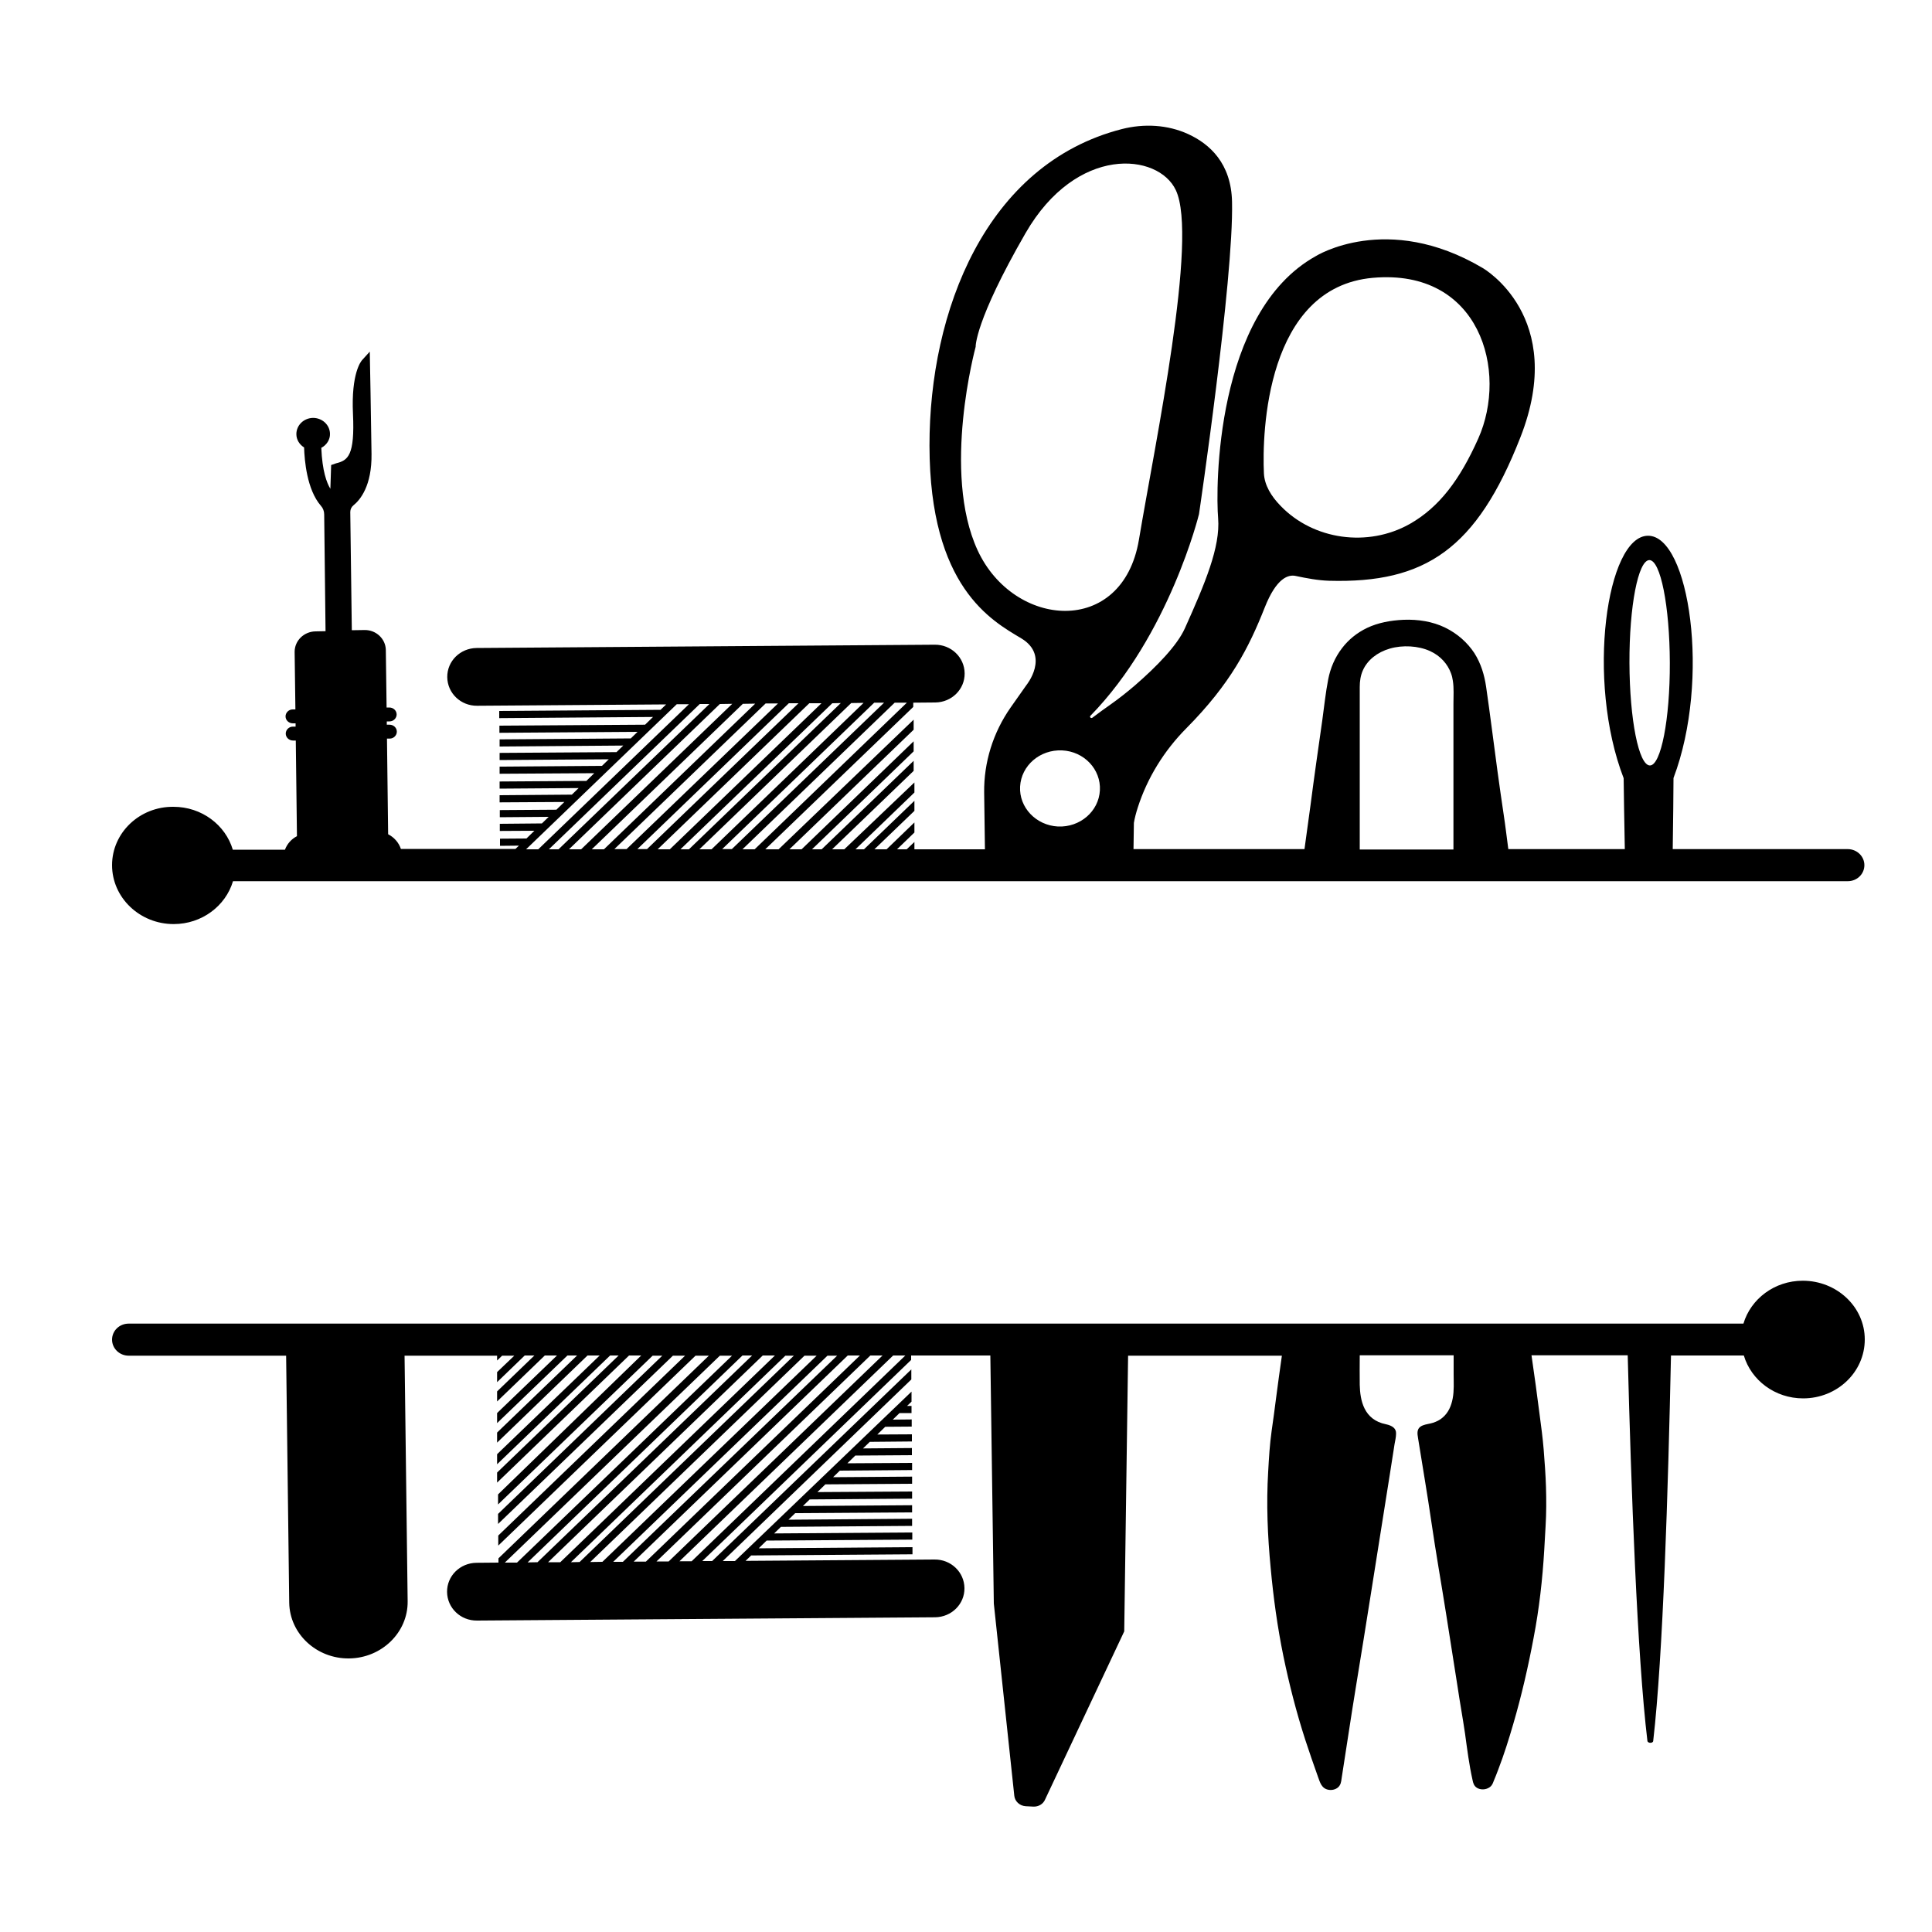 <?xml version="1.0" encoding="utf-8"?>
<!-- Generator: Adobe Illustrator 23.0.1, SVG Export Plug-In . SVG Version: 6.00 Build 0)  -->
<svg version="1.1" id="Layer_1" xmlns="http://www.w3.org/2000/svg" xmlns:xlink="http://www.w3.org/1999/xlink" x="0px" y="0px"
	 viewBox="0 0 1000 1000" style="enable-background:new 0 0 1000 1000;" xml:space="preserve">
<g>
	<path d="M89.9,478.3c14.6,0,26.9-9.4,30.7-22.2h835.8c4.8,0,8.6-3.7,8.6-8.3s-3.9-8.3-8.6-8.3h-90.6c0.2-15.6,0.4-28.3,0.4-36.8
		c19.3-51,8.2-125.5-13.2-125.4l0,0c-21.4,0.1-32.2,74.7-12.6,125.5c0.1,8.5,0.3,21.2,0.6,36.7h-60.3c-0.8-6-1.5-12-2.4-17.9
		c-2.2-14.7-4.2-29.5-6.1-44.3c-1-7.3-1.9-14.6-3-21.9c-0.9-6-2.6-11.9-6.1-17.4c-3.5-5.3-8.6-10-15.2-13.2
		c-6.4-3.1-13.9-4.3-21.4-4c-6.7,0.3-13.2,1.5-18.9,4.2c-5.4,2.6-9.7,6.2-12.9,10.4c-3.8,4.9-6.1,10.5-7.2,16.1
		c-1.4,7.1-2.1,14.3-3.1,21.4c-2.1,14.7-4.2,29.3-6.1,44c-1,7.5-2.1,15.1-3.1,22.6h-88.5l0.2-13.6c0.4-2.4,1.1-5.1,2-7.9
		c4.9-15.3,13.6-29.4,25.1-41c23-23.2,32.4-41.8,40.6-62.5c6.1-15.5,12.3-17.2,16-16.4c5.7,1.2,11.4,2.3,17.3,2.5
		c49.9,1.4,76.4-16.5,99-74.1c24.7-62.7-19.5-87.8-19.5-87.8c-49.5-29.3-86.4-6.1-86.4-6.1c-52.2,29.1-51.8,120.6-50.5,135.6
		c1.2,15-6.8,33.8-17.2,57c-4,8.9-14.5,19.7-25.9,29.6c-4.1,3.5-8.4,6.9-12.8,10c-2.5,1.7-6,4.3-9.2,6.7c-0.7,0.5-1.6-0.4-1-1
		c40.9-41.9,56.2-104.4,56.2-104.4s18-121.7,17.1-161.6c-0.4-20-11.6-30-22.7-35.1c-10.7-4.9-22.9-5.5-34.3-2.6
		c-70.6,18.1-99.7,94.5-99.6,163.9c0.1,73.3,32.3,90.6,47.5,99.7c15.1,9.1,2.6,24.3,2.6,24.3l-8.1,11.5c-9.1,13-13.9,28.4-13.7,44
		l0.4,29.4h-36.5l0-3.8l-4,3.8h-5l8.8-8.5l0.2-0.2l0-5.2l-14.4,13.9h-6.3l20.5-19.7l0.2-0.2l0-5.2l-26.1,25.1h-4.4l30.3-29.2
		l0.2-0.2l0-5.2L437,439.6h-6.3l42-40.4l0.2-0.2l0-5.2l-47.6,45.8h-5l52.4-50.5l0.2-0.2l0-5.2l-58,55.9h-6.3l64.1-61.7l0.2-0.2
		l0-5.2L403,439.6h-6.9l76.4-73.5l0.2-0.2l0-2.2l11.4-0.1c8.5-0.1,15.3-6.8,15.2-15.1c-0.1-8.3-7-14.9-15.5-14.8l-237.1,1.7
		c-8.5,0.1-15.3,6.8-15.2,15.1c0.1,8.3,7,14.9,15.5,14.8l97.8-0.7l-2.9,2.8l-83.5,0.6l0,3.7l79.6-0.6l-4.1,4l-75.4,0.5l0,3.7
		l71.5-0.5l-3.5,3.4l-67.9,0.5l0,3.7l64-0.5l-3.5,3.4l-60.5,0.4l0,3.7l56.5-0.4l-3.5,3.4l-53,0.4l0,3.7l49-0.3l-4.1,4l-44.9,0.3
		l0,3.7l40.9-0.3l-3.5,3.4l-37.4,0.3l0,3.7l33.5-0.2l-4.1,4l-29.3,0.2l0,3.7l25.3-0.2l-3.5,3.4l-21.8,0.2l0,3.7l17.9-0.1l-4.1,4
		l-13.7,0.1l0,3.7l9.8-0.1l-1.8,1.7h-59.3c-1.1-3.3-3.5-6-6.6-7.6l-0.6-49.5l1.4,0c2.1,0,3.7-1.7,3.7-3.6c0-2-1.7-3.6-3.8-3.6
		l-1.4,0l0-1.7l1.4,0c2.1,0,3.7-1.7,3.7-3.6c0-2-1.7-3.6-3.8-3.6l-1.4,0l-0.4-29.8c-0.1-5.7-5-10.4-11-10.3l-6.6,0.1l-0.8-61.2
		c0-1.3,0.6-2.6,1.6-3.4c3.6-2.9,9.6-10.2,9.4-26.6c-0.3-22-0.8-47.3-0.8-47.3l-0.1-5.7l-3.9,4.3c-0.6,0.6-5.8,6.9-4.8,27.9
		c1,21.6-2.6,24.1-8.7,25.6l-2.6,0.9L171,253c-1.9-3.1-4.2-9.2-4.7-21.2c2.7-1.4,4.6-4.2,4.5-7.3c-0.1-4.6-4-8.2-8.8-8.2
		c-4.8,0.1-8.6,3.8-8.6,8.4c0,2.9,1.6,5.4,4,6.9c0.2,6.6,1.4,21.8,8.7,30.2c1.1,1.2,1.7,2.8,1.7,4.5l0.7,60.4l-5.2,0.1
		c-6,0.1-10.8,4.8-10.8,10.6l0.4,29.8l-1.4,0c-2.1,0-3.7,1.7-3.7,3.6c0,2,1.7,3.6,3.8,3.6l1.4,0l0,1.7l-1.4,0
		c-2.1,0-3.7,1.7-3.7,3.6c0,2,1.7,3.6,3.8,3.6l1.4,0l0.6,49.5c-2.9,1.5-5.1,4-6.2,7h-27c-3.8-12.8-16.1-22.2-30.7-22.2
		C72.3,417.4,58,431,58,447.8S72.3,478.3,89.9,478.3z M853.7,289.9L853.7,289.9c5.8,0,10.5,23.8,10.6,53.1
		c0.1,29.3-4.6,53.2-10.3,53.2c-5.8,0-10.5-23.8-10.6-53.1C843.3,313.8,847.9,290,853.7,289.9z M710.6,143.8
		c55.4-4.9,70.2,48.3,54.5,83.3c-9.5,21.2-20.1,35.4-35.4,44.1c-21.7,12.2-49.8,8.3-66.8-9.3c-4.9-5-8.4-10.7-8.7-16.9
		C653.2,224.3,655.2,148.7,710.6,143.8z M506,284.8c-18.7-40.5-1-105.3-1-105.3s-0.6-13,25.8-58.8c26.4-45.8,68.7-41.6,77.8-22.3
		c11.7,24.7-10.7,130.7-19.1,181C581,329.8,524.7,325.3,506,284.8z M528,407.1c0.6-10.9,10.3-19.2,21.7-18.7
		c11.4,0.5,20.2,9.8,19.6,20.7c-0.6,10.9-10.3,19.2-21.7,18.7C536.2,427.2,527.4,417.9,528,407.1z M703.8,366.6c0-3.7,0-7.4,0-11
		c0-3,0.4-6,1.7-8.8c2.3-5.1,7.3-9.2,13.9-11.1c6.5-1.9,14.7-1.5,20.8,1.3c5.5,2.5,9.1,6.8,10.8,11.4c0.5,1.3,0.8,2.6,1,4
		c0.6,3.9,0.3,7.9,0.3,11.8c0,4.9,0,9.8,0,14.6c0,9.8,0,19.5,0,29.3c0,10.5,0,21.1,0,31.6h-48.5c0-9.6,0-19.2,0-28.9
		C703.8,396,703.8,381.3,703.8,366.6z M469.4,363.7l-78.8,75.9h-6.3l78.8-75.9L469.4,363.7z M457.6,363.7l-78.8,75.8h-5l78.7-75.8
		L457.6,363.7z M447,363.8l-78.7,75.8h-6.3l78.6-75.7L447,363.8z M435.2,363.9l-78.6,75.7h-4.4l78.6-75.6L435.2,363.9z M425.2,364
		l-78.5,75.6h-6.3l78.5-75.6L425.2,364z M413.3,364l-78.4,75.5h-5l78.4-75.5L413.3,364z M402.7,364.1l-78.4,75.4h-6.3l78.3-75.4
		L402.7,364.1z M390.9,364.2l-78.3,75.4h-6.3l78.2-75.3L390.9,364.2z M379,364.3l-78.2,75.3h-6.3l78.1-75.2L379,364.3z M367.2,364.4
		l-78.1,75.2h-5l78.1-75.2L367.2,364.4z M350.3,364.5l6.3,0l-78,75.1h-6.3L350.3,364.5z"/>
	<path d="M933.1,662.9c-14.6,0-26.9,9.4-30.7,22.2H66.6c-4.8,0-8.6,3.7-8.6,8.3c0,4.6,3.9,8.3,8.6,8.3h81.5l1.6,127.8
		c0.2,16.1,14.1,29.1,31,28.9c16.9-0.2,30.5-13.5,30.3-29.6l-1.6-127.1h47.9l0,2.5l2.6-2.5h6.3l-8.7,8.3l-0.2,0.2l0,5.2l14.3-13.8h5
		l-19.1,18.4l-0.2,0.2l0,5.2l24.7-23.8h6.3l-30.8,29.6l-0.2,0.2l0,5.2l36.4-35h5l-41.2,39.7l-0.2,0.2l0,5.2l46.8-45.1h6.3
		l-52.9,50.9l-0.2,0.2l0,5.2l58.5-56.3h4.4l-62.7,60.4l-0.2,0.2l0,5.2l68.3-65.8h6.3L258,773.3l-0.2,0.2l0,5.2l80-77h5l-84.8,81.7
		l-0.2,0.2l0,5.2l90.5-87.1h6.3l-96.5,92.9l-0.2,0.2l0,5.2l102.1-98.3h6.9L258.2,806.4l-0.2,0.2l0,2.2l-11.4,0.1
		c-8.5,0.1-15.3,6.8-15.2,15.1c0.1,8.3,7,14.9,15.5,14.8l237.1-1.7c8.5-0.1,15.3-6.8,15.2-15.1c-0.1-8.3-7-14.9-15.5-14.8l-97.8,0.7
		l2.9-2.8l83.5-0.6l0-3.7l-79.6,0.6l4.1-4l75.4-0.5l0-3.7l-71.5,0.5l3.5-3.4l67.9-0.5l0-3.7l-64,0.5l3.5-3.4l60.5-0.4l0-3.7
		l-56.5,0.4l3.5-3.4l53-0.4l0-3.7l-49,0.3l4.1-4l44.9-0.3l0-3.7l-40.9,0.3l3.5-3.4l37.4-0.3l0-3.7l-33.5,0.2l4.1-4l29.3-0.2l0-3.7
		l-25.3,0.2l3.5-3.4l21.8-0.2l0-3.7l-17.9,0.1l4.1-4l13.7-0.1l0-3.7l-9.8,0.1l3.5-3.4l6.2,0l0-3.7l-2.3,0l2.3-2.2l0-5.2L380.4,808
		l-6.3,0l97.4-93.8l0.2-0.2l0-5.2L368.6,808l-5.1,0l107.9-103.9l0.2-0.2l0-2.3h41l1.8,128.4l10.6,99.5c0.3,2.9,2.8,5.2,5.9,5.4
		l4,0.2c2.6,0.1,5-1.3,6-3.6l41-87.1l2-142.7h79.6c-1,7.3-2.1,14.6-3,21.9c-0.7,5.7-1.5,11.3-2.3,17c-1,7-1.4,14.1-1.8,21.2
		c-1,16.6-0.3,33.2,1.3,49.8c1.4,15.3,3.5,30.6,6.6,45.7c3,14.5,6.7,29,11.3,43.2c2.1,6.5,4.4,13,6.7,19.5c0.9,2.4,1.7,5.8,5.4,6.4
		c1.8,0.3,3.6-0.2,4.8-1.2c1.5-1.3,1.7-3,1.9-4.6c2.5-15.8,4.8-31.6,7.4-47.4c2.7-16.6,5.4-33.1,8-49.7c2.6-16.4,5.2-32.8,7.8-49.2
		c0.6-3.6,1.1-7.1,1.7-10.7c0.5-3.2,1-6.4,1.5-9.6c0.3-2.1,0.7-4.2,1-6.4c0.3-1.8,0.8-3.7,0.8-5.6c0.1-2.7-2-4.1-5.2-4.8
		c-11.6-2.3-13.4-12.5-13.6-20.4c-0.1-5.1,0-10.2,0-15.3h48.6c0,3.3,0,6.6,0,9.8c0,4.2,0.3,8.4-0.5,12.6c-0.7,3.6-2.1,7.3-5.4,10
		c-1.3,1.1-2.9,1.9-4.7,2.5c-1.8,0.6-3.7,0.7-5.4,1.4c-3.4,1.4-2.8,4.2-2.4,6.7c2.3,14.5,4.8,28.9,6.9,43.4
		c2.3,15.8,5.1,31.6,7.6,47.4c1.9,12.5,4,25,5.9,37.5c1.2,8.2,2.7,16.3,3.9,24.5c1.1,8,2.1,16.1,3.9,24.1c0.3,1.5,0.7,3,2.3,4
		c1.7,1,3.9,1,5.6,0.2c2-0.9,2.5-2.3,3.1-3.9c0.8-1.9,1.6-3.9,2.3-5.8c3-7.8,5.5-15.8,7.8-23.7c4.3-14.7,7.7-29.6,10.5-44.5
		c2.9-15.1,4.6-30.3,5.5-45.5c0.2-4.1,0.5-8.3,0.7-12.4c0.4-6.7,0.4-13.4,0.2-20.1c-0.2-6.5-0.7-13.1-1.2-19.5c-0.5-6-1.3-12-2.1-18
		c-1.3-10.2-2.7-20.5-4.2-30.7h49.8c1.8,69.7,4.9,155.5,10.2,199.6c0.2,1.3,2.9,1.3,3,0c5.1-44.1,7.7-129.9,9.2-199.5h37.7
		c3.8,12.8,16.1,22.2,30.7,22.2c17.6,0,31.9-13.6,31.9-30.5S950.7,662.9,933.1,662.9z M261.3,808.8l111.3-107.1h6.3L267.6,808.8
		L261.3,808.8z M273.1,808.7l111.2-107.1h5l-111.1,107L273.1,808.7z M283.7,808.6l111.1-107h6.3L290,808.6L283.7,808.6z
		 M295.5,808.6l111-106.9h4.4L300,808.5L295.5,808.6z M305.5,808.5l110.9-106.8h6.3L311.8,808.4L305.5,808.5z M317.4,808.4
		l110.9-106.7h5L322.4,808.4L317.4,808.4z M328,808.3l110.8-106.7h6.3L334.3,808.3L328,808.3z M339.8,808.2l110.7-106.6h6.3
		L346.1,808.2L339.8,808.2z M358,808.1l-6.3,0l110.6-106.5h6.3L358,808.1z"/>
</g>
</svg>

